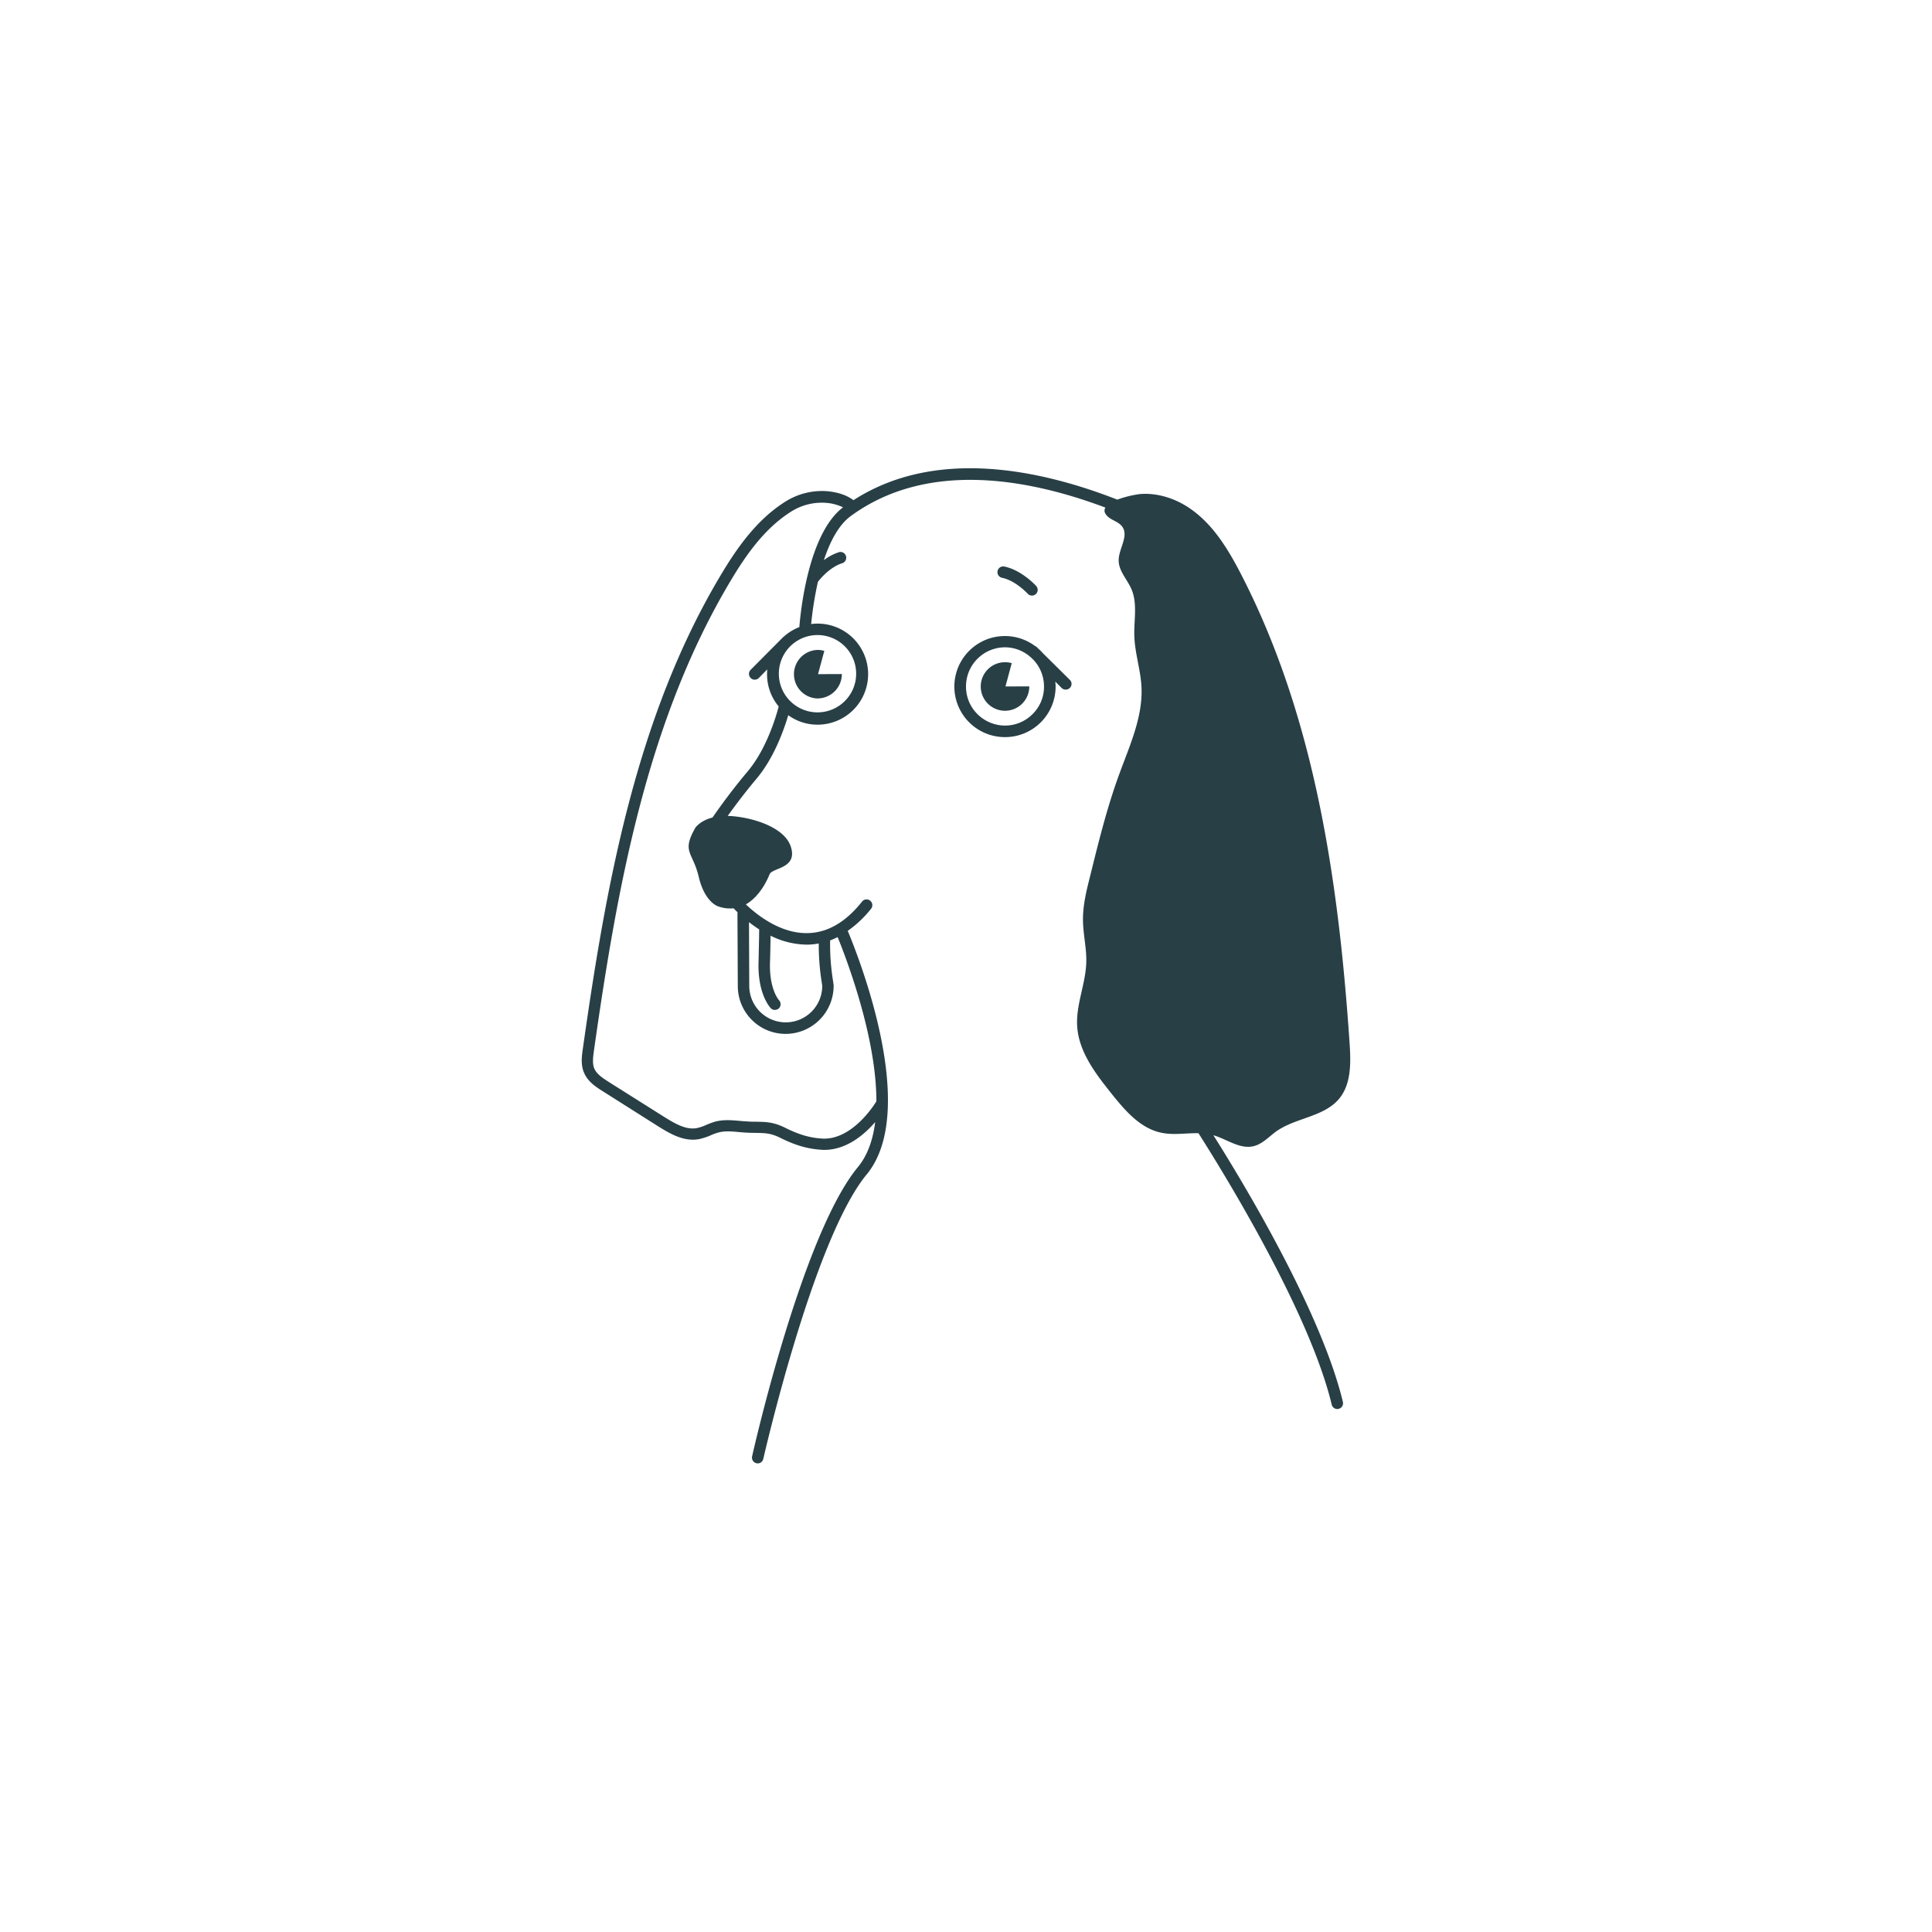 <svg id="Layer_1" data-name="Layer 1" xmlns="http://www.w3.org/2000/svg" viewBox="0 0 1080 1080"><defs><style>.cls-1{fill:none;}.cls-2{fill:#283f46;}</style></defs><path class="cls-1" d="M457,355h-.1a21.9,21.9,0,1,0,.1,0Zm0,35.4a13.55,13.55,0,1,1-.1-27.1,13.67,13.67,0,0,1,3.8.5l-3.5,13.05,13.3-.05A13.53,13.53,0,0,1,457.09,390.4Z"/><path class="cls-1" d="M577.79,369l-1.3-1.25a21.65,21.65,0,0,0-14.7-5.8h0a21.87,21.87,0,0,0-21.75,22,21.56,21.56,0,0,0,6.45,15.4,22,22,0,0,0,15.45,6.35,21.73,21.73,0,0,0,15.4-6.5,21.29,21.29,0,0,0,6.35-15.45A21.69,21.69,0,0,0,577.79,369ZM561.84,397.3a13.55,13.55,0,1,1-.1-27.1,14,14,0,0,1,3.85.5L562,383.75l13.35-.05A13.57,13.57,0,0,1,561.84,397.3Z"/><path class="cls-1" d="M340.36,604.68l30.95,19.57c6.26,4,12.39,7.43,18.37,6.3a27.41,27.41,0,0,0,5.16-1.76,41,41,0,0,1,5-1.82c4.72-1.26,9.42-.84,14-.43,1.61.15,3.22.29,4.82.35s2.86.08,4.1.11c5.7.09,9.81.16,16.59,3.54,7.33,3.65,13.29,5.41,19.94,5.87,17.37,1.27,30.21-20.14,30.34-20.35s.22-.23.32-.36c.1-36.32-17.21-81-21.66-91.88a41.47,41.47,0,0,1-4.19,1.82,131.21,131.21,0,0,0,1.34,20.87l.6,4a26.91,26.91,0,0,1-26.68,27.39h-.11a26.8,26.8,0,0,1-26.82-26.71l-.16-41a2.38,2.38,0,0,1,.05-.26c-1-.95-1.72-1.71-2.21-2.23a20,20,0,0,1-8.8-1.14s-7.37-2.25-10.73-16.45-9.7-13.67-1.88-27.4c0,0,2.56-4,9.57-5.79,4.78-6.83,11.74-16.34,19.58-25.62,10.84-12.82,16.22-31.71,17.45-36.47A28.11,28.11,0,0,1,428.77,377c0-.92.05-1.84.13-2.74L424.18,379a3.22,3.22,0,0,1-4.57-4.53l18.24-18.38a2.46,2.46,0,0,1,.34-.22,28.08,28.08,0,0,1,8.63-5.32c.78-9.67,5.25-52.35,24.57-66.92a26,26,0,0,0-9.43-2.51,31.82,31.82,0,0,0-20,5.12c-14.92,9.57-25.29,24.83-33.45,38.49-47.29,79.11-63.66,173.15-76.38,262.69-.56,4-.9,7.25.26,10C333.69,600.29,336.77,602.41,340.36,604.68Z"/><path class="cls-1" d="M430.75,523.93c-.07,3.94-.16,9.55-.32,13.8-.53,15.21,5,21.36,5.06,21.42a3.22,3.22,0,0,1-.12,4.52,3.19,3.19,0,0,1-4.5-.06c-.3-.31-7.49-7.88-6.85-26.11.15-4.21.24-9.77.31-13.67,0-2,.06-3.53.08-4.3-2.09-1.33-4-2.68-5.7-4l.15,35.66a20.4,20.4,0,1,0,40.79-.17l-.56-3.55a137.26,137.26,0,0,1-1.38-20.06,37.25,37.25,0,0,1-5.87.64H451a46.52,46.52,0,0,1-20.19-5C430.76,523.35,430.75,523.62,430.75,523.93Z"/><path class="cls-2" d="M457.09,390.42A13.59,13.59,0,0,0,470.6,376.8l-13.32.05,3.52-13a13,13,0,0,0-3.82-.53,13.57,13.57,0,0,0,.11,27.13Z"/><path class="cls-2" d="M565.57,370.71a13.29,13.29,0,0,0-3.81-.53,13.57,13.57,0,1,0,13.62,13.51l-13.32.05Z"/><path class="cls-2" d="M678.29,634.6c7.65,2.25,14.85,8,22.55,6.1,4.9-1.2,8.5-5.3,12.6-8.25,10.85-7.7,26.55-8,35.1-18.2,6.9-8.25,6.6-20.2,5.9-31-6.1-89.95-19.2-181.5-60.4-261.7-7.2-14-15.55-28-28.4-37-8.1-5.75-18.55-9.25-28.55-8.35a58.23,58.23,0,0,0-12.5,3.1c-44-17.2-102-29-147.5.3-3.6-2.7-8.4-4.4-14.5-5a38.41,38.41,0,0,0-24.1,6.15c-16,10.25-26.95,26.3-35.5,40.6-47.9,80.1-64.4,174.85-77.2,265.05-.55,4-1.25,8.85.75,13.4,2.15,5,6.9,8,10.4,10.2l30.95,19.6c7.1,4.45,14.7,8.75,23,7.15a35.56,35.56,0,0,0,6.4-2.1,27.12,27.12,0,0,1,4.25-1.55c3.6-1,7.55-.65,11.7-.25,1.75.15,3.45.3,5.15.35s2.95.1,4.25.1c5.4.1,8.35.15,13.85,2.9,8,4,14.9,6,22.35,6.5.65.05,1.3.1,1.9.1,12.65,0,22.6-8.75,28.5-15.55-1.25,9.8-4.2,18.55-9.7,25.2-30.8,37.25-58,156.6-59.1,161.65a3.22,3.22,0,0,0,2.4,3.85,3.86,3.86,0,0,0,.75.1,3.24,3.24,0,0,0,3.1-2.55c.3-1.2,28-122.9,57.8-159,29.65-35.9-4.85-122.4-10.6-136.15A62.14,62.14,0,0,0,486.94,508a3.22,3.22,0,0,0-5.05-4q-10.12,12.75-21.9,16.3c-.15.05-.3.05-.45.1a29.49,29.49,0,0,1-7.8,1.2c-15.65.5-29.2-10.7-34.8-16.05,8.05-4.55,12.25-14.3,13.25-16.8,1.5-3.8,15.95-3.1,11.85-15.55-3.8-11.45-23.3-16.75-35.25-17.1,4.35-6.05,9.9-13.4,15.95-20.6,10.05-11.85,15.6-27.9,17.9-35.7a27.7,27.7,0,0,0,16.4,5.3h.1a28.25,28.25,0,0,0-.2-56.5,26.82,26.82,0,0,0-3.5.25,193.7,193.7,0,0,1,3.8-23.7c.05,0,.15,0,.2-.15s6-7.9,13.35-10.15a3.22,3.22,0,0,0,2.1-4.05,3.18,3.18,0,0,0-4-2.1,28.46,28.46,0,0,0-8.35,4.45c3.35-10.15,8.15-19.6,14.95-24.6,42.55-31.2,98.85-21.2,142.45-4.8-.9,1.45-.7,3.1,1.25,4.95,2.4,2.25,6.1,2.95,8.1,5.65,3.9,5.25-1.95,12.35-1.95,18.9,0,5.95,4.8,10.65,7.15,16.1,3.45,8,1.35,17.2,1.6,25.95.25,9.65,3.5,19,4,28.6.85,16.75-6.5,32.65-12.25,48.4-7,18.95-11.8,38.65-16.65,58.25-2,7.85-3.9,15.85-3.8,23.95.1,7.8,2.05,15.55,1.85,23.35-.3,12-5.8,23.65-5.1,35.7s7.5,22.7,15,32.45c1.4,1.8,2.8,3.6,4.2,5.35,7.55,9.4,16,19.4,27.85,21.85,6.75,1.45,13.85.15,20.75.25,14.1,22.15,62.1,100,74.5,151.75a3.2,3.2,0,0,0,3.1,2.45,1.94,1.94,0,0,0,.75-.1,3.2,3.2,0,0,0,2.4-3.85C738.64,733.5,695.39,661.7,678.29,634.6ZM424.39,519.55c0,.75-.05,2.25-.05,4.3-.1,3.9-.2,9.45-.3,13.65-.65,18.25,6.55,25.8,6.85,26.1a3.06,3.06,0,0,0,2.25.95,3.5,3.5,0,0,0,2.25-.85,3.28,3.28,0,0,0,.1-4.55c-.05,0-5.6-6.2-5.05-21.4.15-4.25.25-9.9.3-13.8v-.9a46.19,46.19,0,0,0,20.2,5h.9a37.4,37.4,0,0,0,5.85-.65,134.23,134.23,0,0,0,1.4,20.05l.55,3.55a20.4,20.4,0,1,1-40.8.2l-.15-35.7Q421.32,517.53,424.39,519.55ZM456.94,355h.1a21.61,21.61,0,1,1-.1,0Zm-10.1-4.45a27.8,27.8,0,0,0-8.65,5.3c-.1.1-.25.15-.35.25l-18.25,18.35a3.23,3.23,0,0,0,.05,4.55,3.06,3.06,0,0,0,2.25.95,3.39,3.39,0,0,0,2.3-.95l4.7-4.8c-.05.95-.1,1.85-.1,2.75a27.89,27.89,0,0,0,6.5,17.95c-1.2,4.75-6.6,23.65-17.45,36.45-7.85,9.3-14.8,18.8-19.55,25.65-7.05,1.8-9.6,5.75-9.6,5.75-7.8,13.75-1.45,13.2,1.9,27.4s10.7,16.45,10.7,16.45a19.48,19.48,0,0,0,8.8,1.15q.75.83,2.25,2.25c0,.1-.1.15-.1.25l.2,41a26.72,26.72,0,0,0,26.8,26.7h.1A26.87,26.87,0,0,0,466,550.55l-.6-4a126.66,126.66,0,0,1-1.35-20.85c1.4-.55,2.8-1.15,4.2-1.85,4.45,10.9,21.75,55.6,21.65,91.9-.1.15-.25.2-.3.35s-13,21.65-30.35,20.35c-6.65-.45-12.6-2.2-20-5.85-6.75-3.4-10.9-3.45-16.6-3.55-1.2,0-2.55,0-4.1-.1s-3.2-.2-4.8-.35c-4.55-.4-9.25-.85-13.95.4a46,46,0,0,0-5.05,1.85,26.13,26.13,0,0,1-5.15,1.75c-6,1.15-12.1-2.35-18.4-6.3l-31-19.55c-3.6-2.3-6.65-4.4-7.95-7.35-1.15-2.7-.8-6-.25-10,12.75-89.55,29.1-183.55,76.4-262.7,8.15-13.65,18.5-28.9,33.45-38.45a32,32,0,0,1,19.95-5.15,26.26,26.26,0,0,1,9.45,2.5C452.09,298.2,447.59,340.9,446.84,350.55Z"/><path class="cls-2" d="M574.48,331.88a3.21,3.21,0,0,0,4.76-4.31c-.33-.36-8.11-8.84-17.7-10.85a3.21,3.21,0,1,0-1.32,6.28C567.75,324.58,574.42,331.81,574.48,331.88Z"/><path class="cls-2" d="M598,380,582.84,365a27.18,27.18,0,0,0-2.4-2.4l-.8-.8a3.13,3.13,0,0,0-1-.65,28.29,28.29,0,0,0-16.85-5.6h-.1a28.25,28.25,0,0,0,.1,56.5h.15a28.25,28.25,0,0,0,28.15-28.35c0-.9-.1-1.8-.15-2.65l3.55,3.55a3.22,3.22,0,0,0,2.25.9,3.17,3.17,0,0,0,2.3-.95A3.13,3.13,0,0,0,598,380Zm-20.7,19.1a21.73,21.73,0,0,1-15.4,6.5,22,22,0,0,1-15.45-6.35,21.56,21.56,0,0,1-6.45-15.4,21.87,21.87,0,0,1,21.75-22h0a21.65,21.65,0,0,1,14.7,5.8l1.3,1.25a21.69,21.69,0,0,1,5.85,14.7A21.29,21.29,0,0,1,577.29,399.1Z"/></svg>